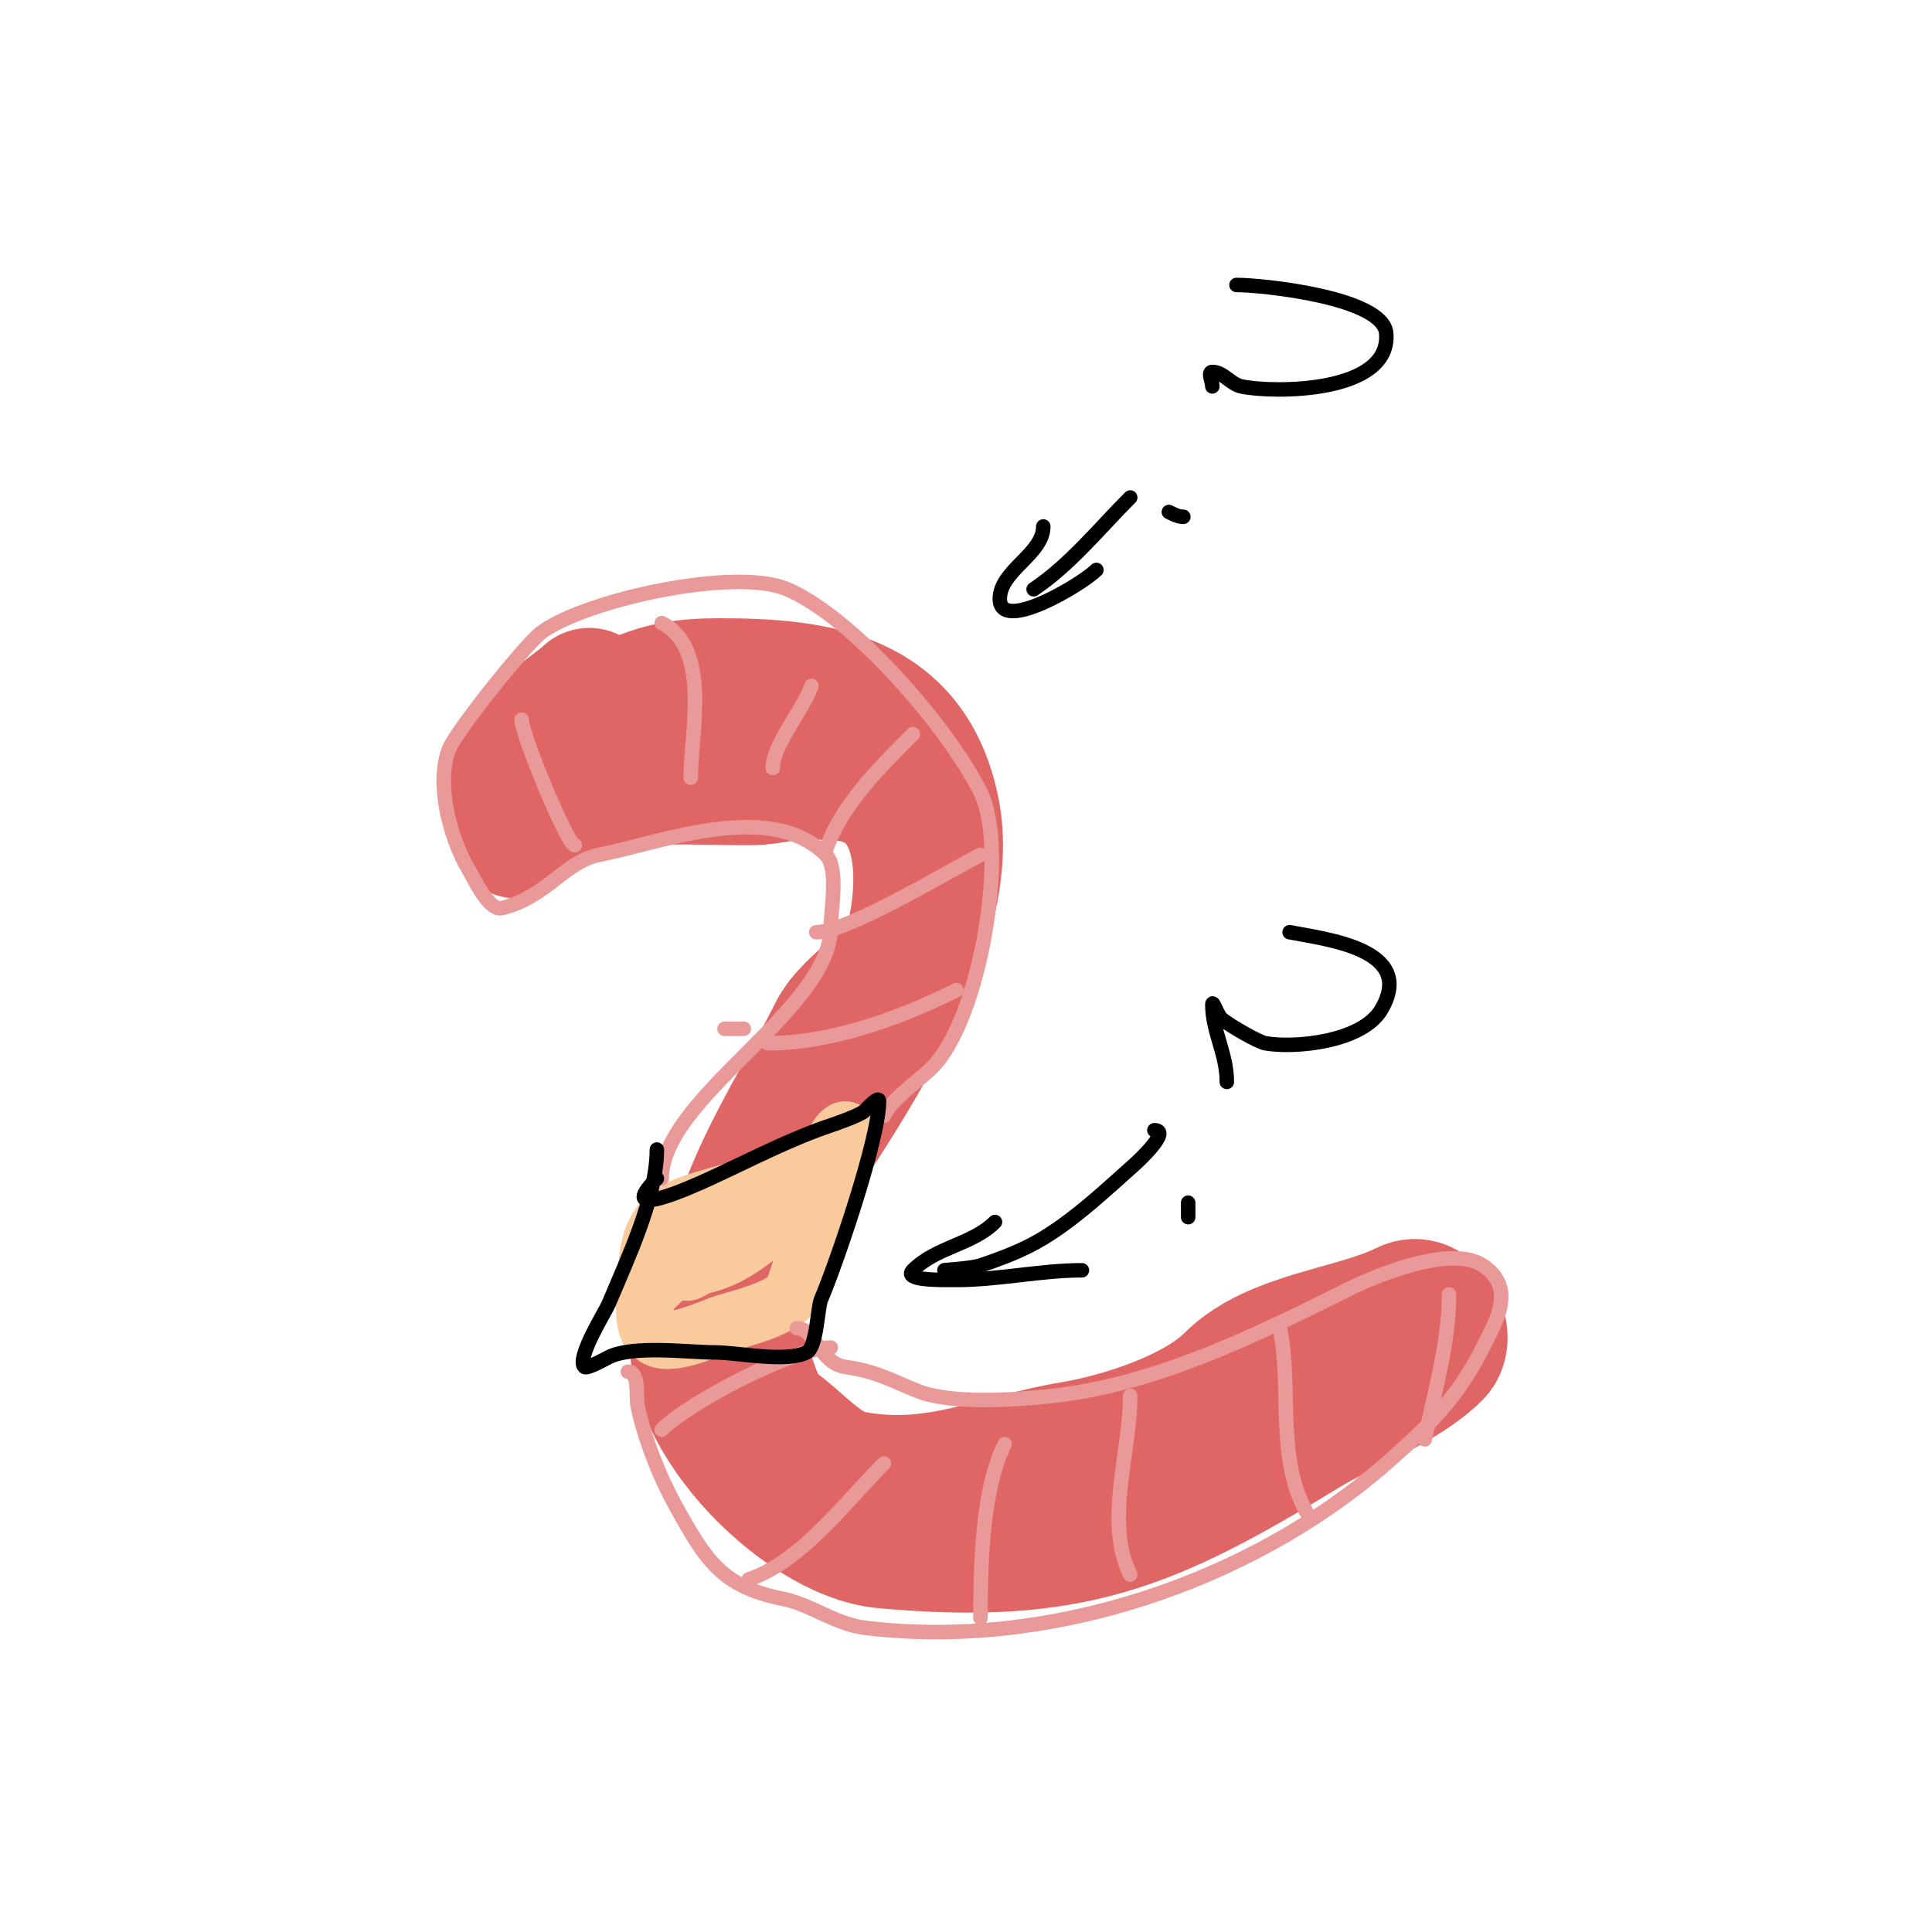 <svg viewBox='0 0 400 400' version='1.1' xmlns='http://www.w3.org/2000/svg' xmlns:xlink='http://www.w3.org/1999/xlink'><g fill='none' stroke='#e06666' stroke-width='28' stroke-linecap='round' stroke-linejoin='round'><path d='M123,152c-2.526,0 5.472,-5.236 7,-6c6.552,-3.276 11.88,-4 19,-4c20.252,0 39.304,2.52 44,26c5.556,27.778 -25.254,66.662 -39,89c-3.157,5.13 -7.347,9.937 -9,16c-4.963,18.197 20.909,44.446 38,46c38.508,3.501 54.736,-3.283 87,-23c8.173,-4.995 20.395,-9.395 27,-16c3.204,-3.204 -0.891,-11.555 -6,-9c-10.447,5.223 -27.062,6.062 -36,15c-7.229,7.229 -22.485,12.247 -33,14c-15.999,2.667 -28.628,9.474 -46,6c-5.987,-1.197 -11.216,-7.811 -16,-11c-3.601,-2.4 -5.427,-11.068 -7,-15c-0.974,-2.436 -3.169,-3.507 -4,-6c-1.838,-5.513 1.784,-10.136 3,-15c4.158,-16.634 13.375,-29.75 21,-45c3.449,-6.898 14.14,-11.56 16,-19c3.558,-14.23 2.903,-35 -17,-35'/><path d='M172,160c-6.795,-1.359 -10.536,1 -17,1c-18.287,0 -34.639,-2.361 -48,11'/><path d='M122,144c-3.412,3.412 -28.15,19 -11,19'/></g>
<g fill='none' stroke='#f9cb9c' stroke-width='12' stroke-linecap='round' stroke-linejoin='round'><path d='M174,238c-4.839,0 -12.454,5.347 -17,7c-13.604,4.947 -23,3.212 -23,19c0,3.438 -1.955,11.023 2,13c3.515,1.758 11.122,-2.137 14,-3c4.116,-1.235 10.845,-2.845 14,-6c0.34,-0.34 4.2,-13.3 6,-16c2.745,-4.118 5,-9.986 5,-15c0,-1 1,-3 0,-3c-1.528,0 -3.991,5.986 -4,6c-4.543,7.268 -9.984,13.143 -17,18c-2.699,1.869 -5.781,3.356 -9,4c-1.034,0.207 -3,2.054 -3,1c0,-2.88 5.556,-7.112 7,-10c0.632,-1.265 3,-4.414 3,-3c0,1.215 -15.1,15.1 -18,18c-1.179,1.179 1.933,-2.72 3,-4c1.442,-1.73 9.497,-7.503 7,-10c-4.068,-4.068 -8.85,9.85 -9,10'/></g>
<g fill='none' stroke='#ea9999' stroke-width='3' stroke-linecap='round' stroke-linejoin='round'><path d='M137,244c0,-16.746 35,-34.913 35,-52c0,-3.415 1.694,-12.306 -1,-15c-11.478,-11.478 -33.786,-2.643 -47,0c-7.108,1.422 -10.794,8.699 -20,11c-2.823,0.706 -5.812,-6.021 -7,-8c-3.69,-6.15 -6.912,-17.719 -4,-25c1.467,-3.667 15.824,-21.618 19,-24c9.028,-6.771 40.161,-13.645 51,-9c13.643,5.847 33.224,28.447 40,42c5.929,11.857 -0.132,47.132 -10,57c-3.028,3.028 -8.099,6.197 -10,10'/><path d='M130,284c2.411,0 1.637,5.187 2,7c1.357,6.785 4.642,14.955 8,21c6.075,10.935 9.433,16.487 22,19c6.005,1.201 10.827,5.228 17,6c37.669,4.709 79.711,-9.247 108,-34c8.686,-7.6 14.85,-13.7 20,-24c2.708,-5.416 7.041,-12.306 0,-17c-6.591,-4.394 -22.275,2.137 -28,5c-18.959,9.48 -39.654,19.628 -61,22c-7.591,0.843 -21.069,1.773 -28,-1c-5.778,-2.311 -8.49,-4.07 -15,-5c-5.305,-0.758 -6.238,-8 -10,-8'/><path d='M137,296c5.678,-5.678 27.328,-17 35,-17'/><path d='M155,327c10.863,-3.621 19.921,-15.921 28,-24'/><path d='M208,299c-4.735,9.469 -5,25.34 -5,36'/><path d='M234,289c0,11.624 -5.346,26.308 0,37'/><path d='M265,275c2.594,12.969 -1.032,27.28 6,39'/><path d='M300,268c0,10.282 -2.994,19.968 -5,30'/><path d='M150,213c1.333,0 2.667,0 4,0'/><path d='M159,216c13.075,0 27.436,-5.218 39,-11'/><path d='M169,193c6.558,0 27.79,-12.895 34,-16'/><path d='M171,176c3.071,-9.212 11.12,-17.12 18,-24'/><path d='M160,159c0,-4.84 6.386,-12.158 8,-17'/><path d='M143,161c0,-9.009 4.286,-26.857 -6,-32'/><path d='M119,175c-1.511,0 -11,-22.92 -11,-26'/></g>
<g fill='none' stroke='#000000' stroke-width='3' stroke-linecap='round' stroke-linejoin='round'><path d='M136,244c-8.943,8.943 6.742,1.965 11,0c8.32,-3.84 16.711,-8.237 25,-11c0.614,-0.205 6.082,-2.082 7,-3c0.85,-0.85 3,-3.202 3,-2c0,7.774 -8.949,33.881 -12,41c-0.756,1.763 -0.865,9.932 -3,11c-4.31,2.155 -14.398,0 -19,0c-5.506,0 -16.912,-1.544 -22,1c-0.591,0.296 -4.5,2.5 -5,2c-1.765,-1.765 4.389,-11.534 5,-13c3.781,-9.074 10,-22.094 10,-32'/><path d='M216,109c0,5.736 -9,9.108 -9,15c0,7.201 17.051,-3.051 20,-6'/><path d='M214,122c7.534,-5.023 13.63,-12.63 20,-19'/><path d='M245,107c-1.054,0 -2.057,-0.529 -3,-1'/><path d='M251,80c0,-1 -1,-3 0,-3c2.236,0 3.814,2.531 6,3c6.5,1.393 31.043,1.521 30,-11c-0.619,-7.426 -25.615,-10 -31,-10'/><path d='M206,253c-4.699,4.699 -12.119,5.119 -17,10c-2.173,2.173 5.927,2 9,2c8.746,0 17.451,-2 26,-2'/><path d='M196,263c-2.357,0 4.764,-0.255 7,-1c3.406,-1.135 6.789,-2.394 10,-4c7.895,-3.948 15.459,-11.186 22,-17c0.199,-0.177 7.682,-7 4,-7'/><path d='M246,249c0,1 0,2 0,3'/><path d='M254,224c0,-5.892 -3,-10.416 -3,-16c0,-1.202 1.062,2.249 2,3c1.848,1.478 7.53,4.741 9,5c6.103,1.077 20.079,-0.279 24,-7c7.352,-12.604 -11.766,-14.553 -19,-16'/></g>
</svg>